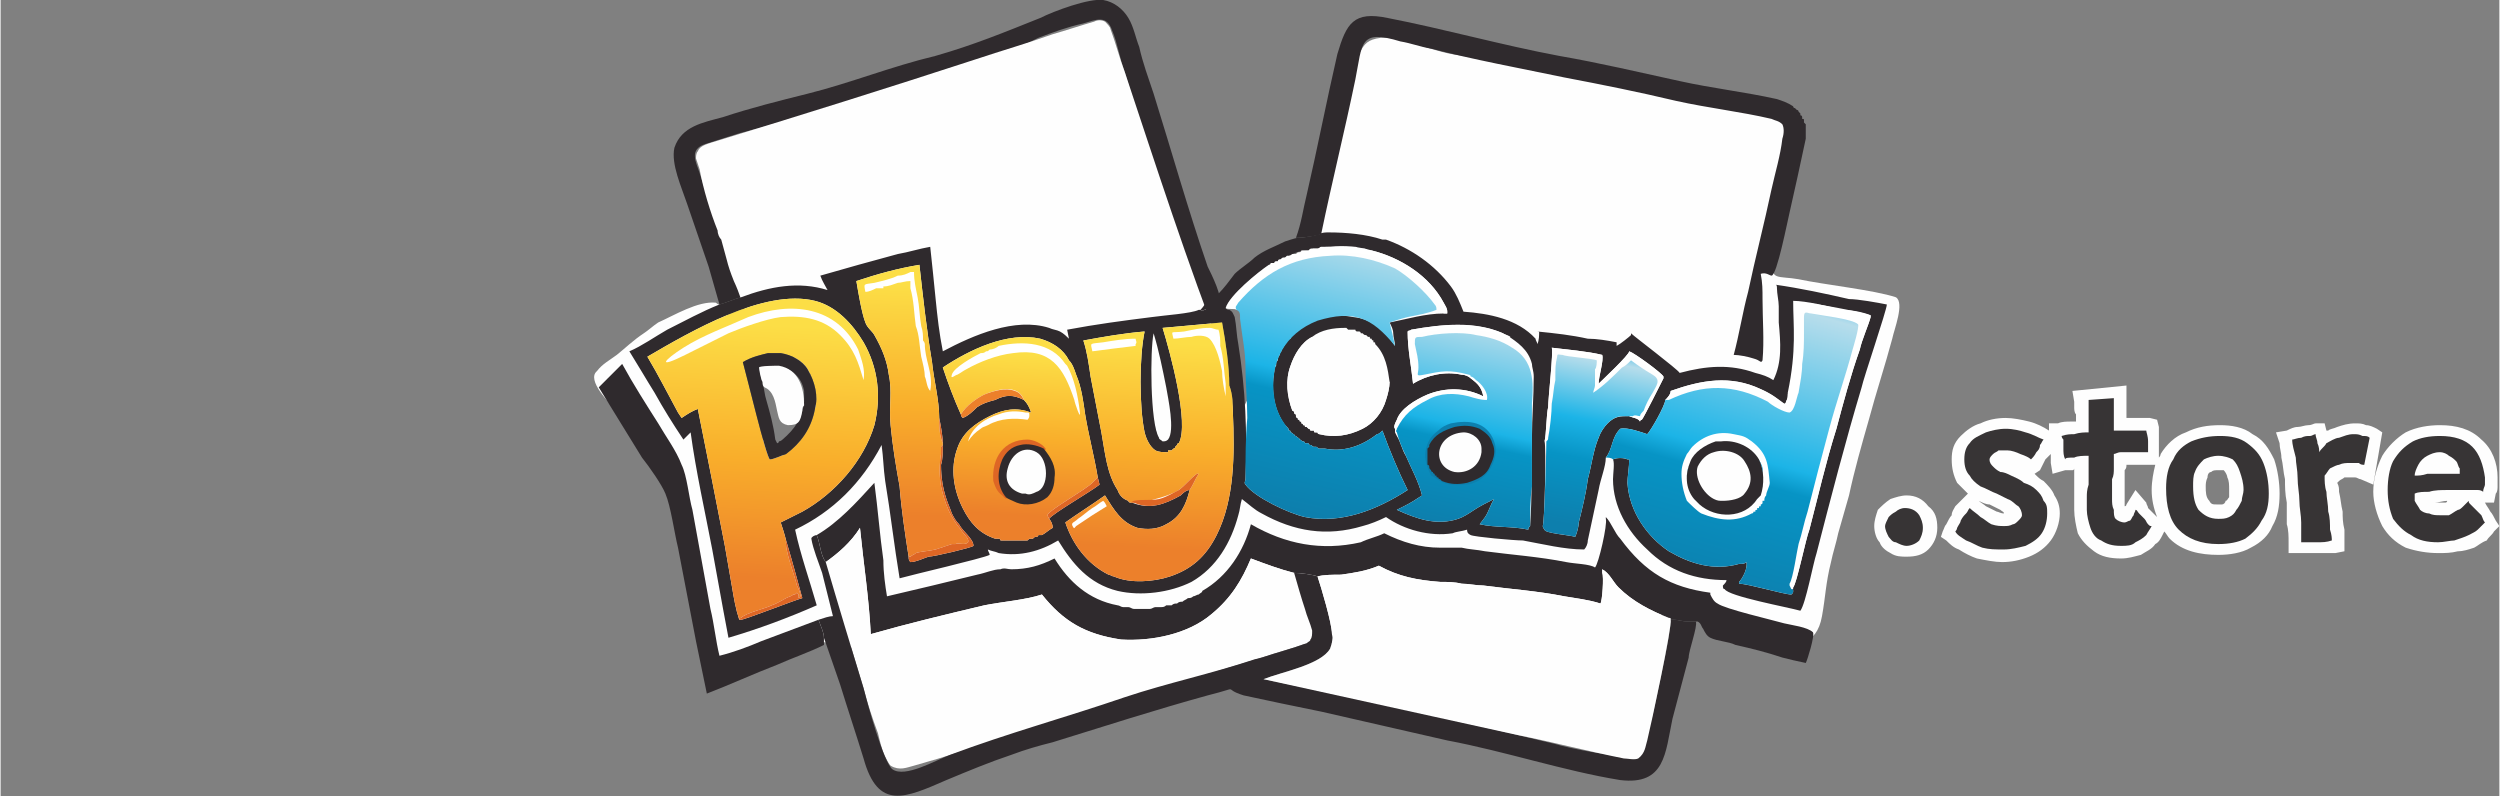 <?xml version="1.0" encoding="UTF-8"?>
<svg xmlns="http://www.w3.org/2000/svg" xmlns:xlink="http://www.w3.org/1999/xlink" xml:space="preserve" width="13.833cm" height="4.406cm" version="1.1" shape-rendering="geometricPrecision" text-rendering="geometricPrecision" image-rendering="optimizeQuality" fill-rule="evenodd" clip-rule="evenodd" viewBox="0 0 1387 442">
 <rect x="0" y="0" width="1387" height="442" fill="#808080" stroke="none"/>
 <defs>
     <linearGradient id="id0" gradientUnits="userSpaceOnUse" x1="702.567" y1="279.28" x2="742.614" y2="111.416">
      <stop offset="0" stop-opacity="1" stop-color="#0D7FAD"></stop>
      <stop offset="0.361" stop-opacity="1" stop-color="#0794C5"></stop>
      <stop offset="0.431" stop-opacity="1" stop-color="#1CB4E7"></stop>
      <stop offset="0.89" stop-opacity="1" stop-color="#B7DDEB"></stop>
      <stop offset="1" stop-opacity="1" stop-color="#23B3E7"></stop>
     </linearGradient>
     <linearGradient id="id1" gradientUnits="userSpaceOnUse" x1="479.481" y1="285.618" x2="482.955" y2="157.423">
      <stop offset="0" stop-opacity="1" stop-color="#EC802B"></stop>
      <stop offset="0.471" stop-opacity="1" stop-color="#F9AE2B"></stop>
      <stop offset="1" stop-opacity="1" stop-color="#FCDE46"></stop>
     </linearGradient>
     <linearGradient id="id2" gradientUnits="userSpaceOnUse" x1="367.778" y1="318.102" x2="374.961" y2="177.724">
      <stop offset="0" stop-opacity="1" stop-color="#EC802B"></stop>
      <stop offset="0.471" stop-opacity="1" stop-color="#F9AE2B"></stop>
      <stop offset="1" stop-opacity="1" stop-color="#FCDE46"></stop>
     </linearGradient>
     <linearGradient id="id3" gradientUnits="userSpaceOnUse" x1="786.169" y1="287.238" x2="813.293" y2="162.334">
      <stop offset="0" stop-opacity="1" stop-color="#0D7FAD"></stop>
      <stop offset="0.361" stop-opacity="1" stop-color="#0794C5"></stop>
      <stop offset="0.431" stop-opacity="1" stop-color="#1CB4E7"></stop>
      <stop offset="0.89" stop-opacity="1" stop-color="#B7DDEB"></stop>
      <stop offset="1" stop-opacity="1" stop-color="#23B3E7"></stop>
     </linearGradient>
     <linearGradient id="id4" gradientUnits="userSpaceOnUse" x1="528.58" y1="284.105" x2="533.393" y2="194.939">
      <stop offset="0" stop-opacity="1" stop-color="#EC802B"></stop>
      <stop offset="0.471" stop-opacity="1" stop-color="#F9AE2B"></stop>
      <stop offset="1" stop-opacity="1" stop-color="#FCDE46"></stop>
     </linearGradient>
     <linearGradient id="id5" gradientUnits="userSpaceOnUse" x1="863.577" y1="289.862" x2="883.601" y2="187.824">
      <stop offset="0" stop-opacity="1" stop-color="#0D7FAD"></stop>
      <stop offset="0.361" stop-opacity="1" stop-color="#0794C5"></stop>
      <stop offset="0.569" stop-opacity="1" stop-color="#1CB4E7"></stop>
      <stop offset="0.89" stop-opacity="1" stop-color="#B7DDEB"></stop>
      <stop offset="1" stop-opacity="1" stop-color="#23B3E7"></stop>
     </linearGradient>
     <linearGradient id="id6" gradientUnits="userSpaceOnUse" x1="597.251" y1="302.169" x2="602.492" y2="188.238">
      <stop offset="0" stop-opacity="1" stop-color="#EC802B"></stop>
      <stop offset="0.471" stop-opacity="1" stop-color="#F9AE2B"></stop>
      <stop offset="1" stop-opacity="1" stop-color="#FCDE46"></stop>
     </linearGradient>
     <linearGradient id="id7" gradientUnits="userSpaceOnUse" x1="912.577" y1="320.779" x2="962.86" y2="141.253">
      <stop offset="0" stop-opacity="1" stop-color="#0D7FAD"></stop>
      <stop offset="0.361" stop-opacity="1" stop-color="#0794C5"></stop>
      <stop offset="0.431" stop-opacity="1" stop-color="#1CB4E7"></stop>
      <stop offset="0.89" stop-opacity="1" stop-color="#B7DDEB"></stop>
      <stop offset="1" stop-opacity="1" stop-color="#23B3E7"></stop>
     </linearGradient>
 </defs>
 <g id="Camada_x0020_1">
  <g id="_2738695216960">
   <polygon fill="none" points="0,0 1383,0 1383,442 0,442 "></polygon>
   <g>
    <path fill="#FEFEFE" d="M1052 165c5,3 -1,18 -2,23 -4,15 -9,30 -13,45 -4,14 -8,28 -11,42 -2,7 -4,14 -6,21 -1,5 -3,11 -4,16 -3,12 -3,19 -5,30 -3,17 -15,17 -29,14 -21,-5 -34,-17 -58,-15 -8,1 -14,2 -21,4 -13,3 -24,5 -36,7 -3,0 -5,0 -8,0l-7 1c-32,-6 -20,-13 -62,-4 -45,9 -115,24 -133,-35 -8,-28 20,-63 33,-88 18,-35 41,-84 47,-122 4,-22 8,-55 17,-74 3,-6 5,-8 12,-9 13,-1 30,9 47,10 43,1 43,-1 86,14 29,10 28,9 60,10 24,0 40,14 37,39 -2,17 -6,34 -11,50 -4,12 2,9 13,11 14,3 42,6 54,10z"></path>
    <path fill="#2F2A2D" d="M399 169c-2,-7 -4,-14 -6,-21l-12 -35c-3,-9 -9,-22 -7,-31 4,-12 16,-14 27,-17 15,-5 31,-9 47,-13 24,-6 46,-15 71,-21 21,-6 38,-13 58,-21 8,-4 27,-11 35,-10 6,1 11,5 14,10 3,5 4,11 6,16 2,9 5,17 8,26 10,32 19,64 30,96 2,4 9,18 6,20 -1,2 -7,6 -9,7 -5,-13 -9,-29 -14,-42 -2,-6 -4,-12 -5,-17 -3,-8 -5,-15 -8,-23l0 -1 -1 -2 -15 -50c-3,-8 -4,-16 -7,-23 -3,-9 -9,-6 -16,-4 -9,2 -17,5 -25,8 -8,4 -14,7 -23,10 -8,3 -17,6 -25,8 -18,6 -34,10 -51,16 -22,7 -45,13 -67,19 -6,2 -13,4 -19,6 -9,3 -5,10 -3,16 2,7 5,14 7,21 6,16 10,32 16,48 -4,1 -8,3 -12,4z"></path>
    <path fill="#2F2A2D" d="M733 130c-2,1 -11,2 -13,2 0,0 0,0 -1,0 3,-8 4,-16 6,-24 6,-26 11,-52 17,-78 5,-17 9,-24 28,-20 31,6 63,15 95,21 23,4 44,9 67,14 18,4 36,6 54,10 3,1 6,2 9,4 0,0 0,1 1,1 0,0 0,0 0,0 1,1 1,1 1,1 0,0 1,0 1,1 0,0 0,0 0,0 1,1 1,1 1,1 0,0 0,1 0,1 1,0 1,1 1,1 0,0 0,0 0,1 1,0 1,0 1,1 0,0 0,0 0,0 0,1 0,1 0,1 1,1 1,1 1,1 0,0 0,1 0,1 0,0 0,1 0,1 0,0 0,1 0,1 0,2 0,4 0,5 -3,14 -6,28 -9,41 -1,4 -7,35 -10,35 -1,0 -3,-2 -6,-1 1,5 1,9 1,14 0,11 1,23 0,34 -1,2 -1,0 -5,-1 -3,-1 -8,-2 -11,-2 3,-11 5,-24 8,-35 4,-19 9,-38 13,-57 2,-9 5,-19 6,-28 1,-3 1,-6 0,-8 -2,-2 -4,-2 -6,-3 -17,-4 -35,-6 -53,-10 -21,-5 -41,-9 -62,-13 -24,-5 -51,-10 -74,-16 -6,-1 -11,-3 -17,-4 -23,-7 -21,1 -25,21 -6,29 -13,57 -19,86z"></path>
    <path fill="#FEFEFE" d="M386 88c0,-1 0,-3 1,-4 1,-3 5,-4 8,-5 49,-15 97,-30 146,-46 15,-5 29,-9 43,-14 7,-2 16,-5 23,-7 2,-1 4,-1 6,0 1,1 3,3 3,4 3,8 5,16 8,24 17,51 35,107 55,158 1,4 16,94 16,101 1,32 -13,69 -50,71 -31,0 -56,0 -88,3 -30,1 -41,0 -70,-9 -20,-5 -22,-11 -44,-5 -5,1 -9,2 -14,3 -19,2 -34,14 -42,-13 -3,-9 -3,-15 -4,-25 -1,-28 -5,-61 -25,-82 -5,-5 -11,-9 -16,-14 -4,-4 -17,-17 -11,-22 3,-4 7,-6 11,-9 5,-4 9,-8 15,-12 3,-2 5,-4 8,-6 9,-4 22,-12 32,-11 1,1 2,1 3,2 6,3 3,9 0,13 -6,8 -18,18 -12,30l1 1 1 1c2,3 6,5 8,7 10,9 19,17 29,25 5,4 11,8 17,10 11,4 17,0 21,-9 4,-10 -1,-16 -6,-25 -3,-5 -6,-11 -10,-17 0,1 7,32 2,18 -5,-15 -11,-34 -26,-42 -15,-9 -11,-11 -18,-26 -2,-5 -3,-8 -4,-12 -1,-4 -2,-7 -3,-11 -1,-1 -2,-3 -2,-5 -4,-10 -8,-23 -10,-34l-2 -6z"></path>
    <path fill="#2F2A2D" d="M732 130c1,-1 4,-1 5,-1 10,0 21,1 30,4 1,0 2,0 2,0 14,5 27,14 36,26 3,4 5,9 7,14 14,1 30,4 40,15 0,1 1,2 1,3 1,-2 1,-5 1,-7 0,0 0,0 -1,0 10,1 19,2 28,4 5,0 11,1 16,2l0 2c2,-1 7,-5 8,-6 0,0 0,-1 0,-1 2,2 26,20 27,22 0,0 0,0 0,0 15,-4 28,-5 42,0 4,1 7,2 10,4 5,-10 4,-21 3,-32l0 -2c0,-2 0,-5 0,-7 0,-3 -1,-7 -1,-10 0,-1 0,-2 -1,-2 14,2 28,5 41,8 5,0 16,2 21,3 0,3 -13,41 -14,46 -9,30 -17,61 -25,92 -2,6 -6,28 -9,32l0 0c-7,-2 -40,-8 -42,-12 -1,0 -1,-1 -1,-2 1,-1 2,-2 2,-3 -17,0 -32,-5 -44,-17 -11,-10 -19,-24 -19,-39 0,-3 1,-9 0,-11 2,-1 6,-1 8,0 0,0 0,0 1,0 0,4 -1,10 -1,13 1,16 11,30 23,38 12,7 25,11 39,7 2,0 3,0 4,-1 1,3 -2,9 -4,11 0,0 0,0 0,1 5,0 25,6 29,6 1,-1 1,-1 1,-2 0,-1 0,-1 -1,-1 1,0 1,0 1,-1 2,-2 7,-27 9,-32 5,-19 9,-37 15,-56 4,-15 8,-30 13,-44 1,-5 5,-14 6,-18 0,-1 0,-1 0,-1 -6,-2 -32,-7 -38,-7l-1 0c-1,4 -2,9 -2,13 1,4 0,7 0,11 0,0 0,0 0,1 0,3 -1,5 -1,8 -1,4 -2,8 -2,12 -1,2 -1,4 -2,6 0,1 0,2 -1,4 0,0 0,1 -1,1 -4,-3 -8,-6 -13,-8 -17,-8 -33,-5 -50,1 0,2 -2,4 -3,5 0,3 -8,17 -10,19 0,0 0,0 0,0 -3,-1 -11,-4 -15,-3 -5,5 -4,11 -8,16 0,5 -3,12 -4,18 -2,9 -4,19 -6,28 0,2 -1,4 -2,5 -11,0 -23,-3 -34,-5 -5,0 -27,-2 -29,-3 -2,-1 -2,-2 -2,-3 -3,1 -6,1 -8,2 -13,2 -27,-2 -37,-9 -4,2 -9,4 -13,5 -20,6 -38,3 -56,-7 -4,-2 -7,-5 -11,-8 0,0 0,0 0,0 -1,3 -1,6 -2,9 -4,15 -12,29 -26,37 -12,6 -28,8 -41,5 -16,-4 -25,-15 -33,-28 -10,6 -21,9 -33,7 -2,-1 -4,-1 -6,-2 0,1 1,2 1,3 -4,2 -43,11 -50,13 -3,-18 -5,-36 -8,-54 -1,-7 -1,-13 -2,-20 -11,21 -27,37 -48,47 3,14 8,28 12,42 -16,7 -32,13 -49,18 -1,-5 -2,-11 -3,-16l-6 -33c-4,-21 -9,-43 -12,-65l-4 4c-6,-9 -11,-17 -16,-26 -5,-8 -9,-15 -14,-23 7,-3 14,-8 21,-12 10,-5 19,-10 29,-14 4,-1 8,-3 12,-4 16,-6 32,-9 48,-4 -1,-2 -3,-5 -4,-8 14,-4 28,-8 43,-12 6,-1 12,-3 18,-4 1,9 2,19 3,29 1,10 2,19 4,29 17,-9 40,-19 59,-13 2,1 4,1 6,2 2,1 4,3 5,4l-1 -5c16,-3 31,-5 47,-7 7,-1 22,-2 26,-4l1 0c0,0 1,1 2,0 3,0 6,-7 8,-9 3,-3 6,-7 9,-11 3,-3 8,-6 11,-9 5,-4 11,-6 17,-9 0,0 6,-2 7,-2 3,0 9,-1 12,-2zm69 44l2 0 0 -1c0,-2 -1,-3 -2,-5 -8,-15 -24,-25 -40,-29 -7,-2 -15,-3 -23,-2 -2,0 -5,0 -7,1l-1 0c-1,0 -1,0 -2,0 -1,0 -1,0 -2,1 -4,0 -7,1 -11,3 0,0 -1,0 -1,0 -1,1 -1,1 -2,1 -1,0 -1,1 -2,1 0,0 -1,0 -1,1 -1,0 -2,0 -2,1 -1,0 -1,0 -2,0 0,1 -1,1 -1,1 -6,4 -22,17 -24,24 1,1 1,1 2,1 2,1 2,2 3,4 1,5 1,10 2,15 4,25 5,49 4,75 0,1 -1,2 0,3 5,7 24,16 33,18 20,4 40,-4 57,-15 -5,-10 -10,-22 -14,-33 -1,1 -2,2 -3,2 -9,7 -19,10 -29,8 -1,0 -1,0 -2,0 0,0 -1,0 -1,0 -1,0 -1,-1 -2,-1 0,0 -1,0 -1,0 -1,0 -1,-1 -2,-1 0,0 -1,0 -1,-1 -1,0 -1,0 -2,0 0,-1 -1,-1 -1,-1 -1,0 -1,-1 -2,-1 0,0 0,-1 -1,-1 0,0 -1,-1 -1,-1 -1,0 -1,-1 -1,-1 -1,0 -1,-1 -2,-1 0,-1 0,-1 -1,-1 0,-1 0,-1 -1,-2 0,0 0,0 -1,-1 -6,-8 -8,-19 -6,-30 0,0 0,-1 0,-1 0,-1 1,-2 1,-2 0,-1 0,-1 0,-2 1,-1 1,-1 1,-2 0,0 0,-1 1,-2 0,0 0,-1 0,-1 1,-1 1,-1 1,-2 1,-1 1,-1 1,-2 1,0 1,-1 1,-1 1,-1 1,-1 1,-2 1,0 1,-1 2,-1 0,-1 1,-1 1,-2 0,0 1,-1 1,-1 1,0 1,-1 2,-1 0,-1 1,-1 1,-1 1,-1 1,-1 2,-2 8,-5 18,-7 28,-5 10,1 17,7 23,16 0,-2 -1,-5 -1,-7 0,-2 -1,-4 -2,-6 10,-2 20,-5 30,-5zm-18 9c-1,1 -1,0 -2,1 0,10 2,19 3,29 8,-5 18,-7 27,-5 2,0 4,1 5,2 4,3 6,5 7,10 -10,-5 -21,-5 -31,-1 -7,3 -15,8 -17,14 -1,2 -2,4 -1,5 0,1 0,1 0,2l1 2c2,3 3,8 5,11 3,7 7,14 9,22 -3,2 -6,4 -10,6l-4 2c11,5 22,9 34,5 3,-1 6,-3 9,-5 3,-2 7,-4 11,-6 -2,3 -3,7 -5,10l-3 4c9,2 18,1 27,3 0,-1 0,-1 1,-2 1,-16 1,-33 1,-49 0,-11 1,-23 1,-34 0,-3 -1,-5 -1,-7 -2,-8 -8,-12 -14,-16 -16,-8 -36,-6 -53,-3zm-55 4c-6,3 -10,10 -12,16 -3,8 -2,17 1,25 1,0 1,1 1,1 0,0 0,1 1,1 0,1 0,1 0,1 0,1 1,1 1,1 0,1 0,1 1,1 0,1 0,1 1,1 0,0 0,1 0,1 1,0 1,1 1,1 1,0 1,0 1,1 1,0 1,0 1,0 1,1 1,1 1,1 1,0 1,1 1,1 1,0 1,0 2,0 0,1 0,1 1,1 0,0 0,0 1,0 0,1 1,1 1,1 8,2 16,1 24,-3 6,-3 11,-9 13,-16 1,-3 2,-7 2,-10 -1,-7 -2,-15 -8,-21 0,-1 0,-1 -1,-1 0,0 0,-1 0,-1 -1,0 -1,-1 -1,-1 -1,0 -1,0 -1,-1 -1,0 -1,0 -1,0 -1,-1 -1,-1 -1,-1 -1,0 -1,0 -2,-1 0,0 0,0 -1,0 0,0 0,-1 -1,-1 0,0 -1,0 -1,0 0,0 -1,0 -1,-1 -1,0 -1,0 -1,0 -1,0 -1,0 -2,0 0,0 0,0 -1,0 0,0 -1,-1 -1,-1 0,0 -1,0 -1,0 -6,0 -13,1 -18,5zm159 26c0,-4 3,-13 2,-16 -8,-2 -20,-3 -28,-4 1,2 -2,28 -2,33 -1,4 -1,15 -2,19 1,3 0,45 -1,47 0,0 0,1 1,2 0,2 14,3 17,4 1,-2 2,-6 2,-8 2,-8 4,-16 5,-24 2,-7 3,-16 6,-23 1,-3 3,-6 5,-8 4,-4 7,-4 12,-4 2,1 5,1 6,3 0,0 0,-1 1,-1 1,-1 11,-21 12,-23 0,0 0,0 0,-1 -1,-2 -16,-13 -19,-14 0,2 -15,16 -17,18zm-205 1c0,-11 -2,-24 -4,-35 -11,1 -22,2 -33,3 4,13 15,53 9,64 -1,0 -1,1 -1,1 0,0 0,0 -1,1 0,0 0,0 0,0 0,1 -1,1 -1,1 0,0 0,0 -1,1 0,0 0,0 -1,0 0,0 0,0 -1,0 0,1 0,1 0,1 -3,0 -5,0 -7,-1 -3,-2 -5,-6 -6,-10 -3,-14 -3,-42 0,-56 -12,1 -23,3 -34,5 2,6 3,13 4,20l6 31c2,11 3,23 9,32 1,3 3,5 6,6 0,1 1,1 2,1 10,4 18,1 27,-4 1,-1 3,-3 5,-3 -2,8 -5,15 -13,19 -5,3 -11,3 -16,2 -9,-3 -13,-10 -18,-18 -7,5 -15,10 -22,15 4,12 12,23 24,29 1,0 2,1 3,1 9,4 22,3 31,0 12,-4 20,-11 26,-23 10,-20 10,-45 9,-68 0,-4 0,-10 -2,-15zm-149 16c0,0 0,1 1,2 3,-1 6,-4 8,-6 3,-2 6,-3 10,-4 6,-3 10,-3 16,0 2,2 3,4 4,7 -8,-3 -15,-2 -23,2 -8,4 -15,9 -18,18 -4,11 -2,23 3,33 4,8 9,14 18,17 1,0 1,0 2,0 0,0 1,0 1,1 1,0 1,0 2,0 0,0 1,0 1,0 1,0 2,0 2,0 1,0 1,0 2,0 0,0 1,0 1,0 1,0 2,0 2,0 1,0 1,0 2,0 0,0 1,0 1,0 1,0 2,0 2,0 1,-1 1,-1 2,-1 0,0 1,0 1,0 1,-1 1,-1 2,-1 0,0 1,0 1,-1 1,0 1,0 2,0 2,-1 4,-3 6,-4 0,-2 -1,-4 -2,-5 2,-3 23,-15 28,-19l-1 -4c-2,-12 -5,-23 -7,-35 -1,-7 -2,-15 -5,-22 -1,-3 -2,-6 -4,-8 -3,-6 -9,-10 -16,-12 -18,-4 -39,6 -54,16 3,9 6,17 10,26zm-155 2c3,-2 6,-4 9,-5 5,25 10,50 15,76l4 23c1,6 2,12 4,18l0 0c0,0 1,0 1,0 2,0 30,-11 34,-12 -3,-11 -6,-22 -9,-32 -1,-4 -2,-7 -3,-10 4,-2 8,-4 12,-6 18,-10 34,-28 40,-48 4,-16 2,-32 -6,-46 -6,-10 -15,-20 -27,-23 -28,-7 -69,17 -93,31 6,10 11,20 17,31l2 3zm143 0c0,-10 -3,-21 -4,-31 -3,-18 -5,-36 -7,-54 -12,2 -23,5 -35,9 1,6 3,18 5,23 1,3 4,5 5,7 4,7 7,14 8,22 2,9 0,18 1,28 1,11 3,23 5,34 1,13 3,26 5,39 0,1 0,2 1,3 3,0 7,-2 10,-3 3,0 24,-5 25,-6 0,-4 -6,-8 -8,-12 -2,-2 -3,-4 -4,-6 -1,-3 -2,-5 -3,-8 -2,-6 -3,-12 -3,-19 1,-3 1,-7 1,-11 0,-5 -1,-10 -2,-15zm120 -37c-2,8 -2,41 2,47 0,1 1,1 2,1 1,0 1,0 2,0 3,-4 0,-19 -1,-24 -1,-8 -3,-16 -5,-24z"></path>
    <path fill="white" d="M758 141c-15,-2 -33,3 -47,10 -8,4 -18,17 -25,21 -1,-1 -5,0 -6,-1 2,-7 18,-20 24,-24 0,0 1,0 1,-1 1,0 1,0 2,0 0,-1 1,-1 2,-1 0,-1 1,-1 1,-1 1,0 1,-1 2,-1 1,0 1,0 2,-1 0,0 1,0 1,0 1,0 2,-1 2,-1 1,0 1,0 2,0 1,-1 1,-1 2,-1 0,0 1,0 1,-1 1,0 2,0 2,0 1,0 2,0 2,0 1,-1 1,-1 2,-1 1,0 1,0 2,0 0,0 1,0 2,0 0,-1 1,-1 1,-1 1,0 2,0 2,0 1,0 2,0 2,0 1,0 1,0 2,0 1,0 1,0 2,0 0,0 1,0 2,0 0,0 1,0 2,0 0,0 1,0 1,0 1,0 2,0 2,0 1,0 2,0 2,0 1,0 1,0 2,0 1,0 1,1 2,1 0,0 1,0 2,0 0,0 1,0 1,0 1,0 2,1 2,1 1,0 2,0 2,0 16,4 32,14 40,29 1,2 2,3 2,5l0 1 -2 0c-1,-3 -3,-6 -5,-9 -9,-12 -24,-21 -38,-24z"></path>
    <path fill="url(#id0)" d="M731 178c-18,7 -27,23 -24,43 1,6 3,11 7,16 1,1 1,1 1,2 1,0 1,0 1,1 1,0 1,1 2,1 0,0 0,1 1,1 0,0 1,1 1,1 1,0 1,1 1,1 1,0 1,1 2,1 0,0 1,0 1,1 1,0 1,0 2,0 0,1 1,1 1,1 1,0 1,1 2,1 0,0 1,0 1,0 1,0 1,1 2,1 0,0 1,0 1,0 1,0 1,0 2,0 10,2 20,-1 29,-8 1,0 2,-1 3,-2 4,11 9,23 14,33 -17,11 -37,19 -57,15 -9,-2 -28,-11 -33,-18 -1,-1 0,-2 0,-3 0,-12 0,-23 1,-34 0,-9 -1,-19 -1,-28 0,-9 -2,-18 -3,-27 0,-3 0,-4 -2,-5 -1,-2 0,-2 1,-4 14,-16 29,-25 51,-26 12,-1 25,2 36,7 7,4 17,13 22,20 1,1 1,2 1,3 -5,2 -11,3 -16,4 -4,1 -7,2 -10,3 1,4 2,8 3,13 -13,-16 -23,-20 -43,-14z"></path>
    <path fill="url(#id1)" d="M521 232c0,4 0,10 2,14 0,0 0,1 0,1 0,0 -1,1 -1,1 0,1 0,3 0,4 -1,6 -1,12 0,18 2,9 5,17 11,24 1,2 5,5 4,7 -2,2 -5,0 -7,1 0,0 -1,0 -2,0 -3,1 -6,2 -9,3 -4,1 -8,1 -11,2 -1,1 -2,1 -3,2 -1,0 -1,0 -1,0 -2,-13 -4,-26 -5,-39 -2,-11 -4,-23 -5,-34 -1,-10 1,-19 -1,-28 -1,-8 -4,-15 -8,-22 -1,-2 -4,-4 -5,-7 -2,-5 -4,-17 -5,-23 12,-4 23,-7 35,-9 2,18 4,36 7,54 1,10 4,21 4,31z"></path>
    <path fill="#2F2A2D" d="M666 172c3,-3 5,-8 8,-12l2 3c-2,2 -5,9 -8,9 -1,1 -2,0 -2,0z"></path>
    <path fill="url(#id2)" d="M376 229c-6,-11 -11,-21 -17,-31 24,-14 65,-38 93,-31 12,3 21,13 27,23 8,14 10,30 6,46 -6,20 -22,38 -40,48 -4,2 -8,4 -12,6 1,3 2,6 3,10 0,0 0,0 0,0 -1,5 5,20 6,25 1,2 2,4 2,6 0,0 0,0 0,0l-1 1c0,-2 0,-2 -1,-3 -1,1 -1,1 -2,1 -1,1 -2,1 -4,2 -2,1 -5,3 -8,4 -4,2 -14,4 -17,7 0,0 -1,0 -1,1 -2,-6 -3,-12 -4,-18l-4 -23c-5,-26 -10,-51 -15,-76 -3,1 -6,3 -9,5l-2 -3zm50 -33c-4,1 -9,2 -14,5 2,7 13,53 15,54 2,0 6,-2 9,-3 8,-6 14,-14 16,-25 2,-7 0,-15 -4,-22 -3,-5 -9,-8 -15,-9 -2,0 -4,0 -7,0z"></path>
    <path fill="white" d="M1038 175c0,0 0,0 0,1 -1,4 -5,13 -6,18 -5,14 -9,29 -13,44 -6,19 -10,37 -15,56 -2,5 -7,30 -9,32 0,1 0,1 -1,1 0,0 -1,-2 -1,-2 0,-1 0,-1 0,-1 2,-3 4,-18 5,-22 3,-12 6,-23 9,-35 2,-6 11,-36 11,-39 0,0 0,-1 0,-1 0,-3 2,-11 3,-12 1,-1 1,-1 2,-2 2,-5 2,-11 4,-17 1,-4 3,-12 3,-16 -7,-2 -21,-4 -29,-5 2,13 0,25 -2,38 -1,1 -2,9 -3,9 0,1 0,5 -1,5 0,0 -2,2 -2,2 -3,0 -4,0 -6,-2 -1,-1 -3,-2 -5,-3 -7,-4 -15,-7 -22,-8 -11,-1 -25,-2 -34,6 -1,0 -1,0 -2,0 1,-1 3,-3 3,-5 17,-6 33,-9 50,-1 4,2 8,4 11,7 1,0 1,1 2,1 0,1 1,0 1,-1 1,-2 1,-2 1,-5 5,-24 3,-37 3,-51 7,0 20,3 27,5 5,0 11,1 16,3z"></path>
    <path fill="white" d="M812 183c-9,-1 -18,1 -26,2 -1,0 -2,0 -2,1 -1,1 1,12 1,14 1,3 1,7 2,10 9,-4 19,-6 28,-2 0,0 1,0 1,1 4,2 7,5 8,10 0,1 1,2 0,3 -2,0 -6,-3 -9,-3 -12,-3 -29,1 -36,12 -3,2 -3,6 -5,9 0,-1 0,-1 0,-2 -1,-1 0,-3 1,-5 2,-6 10,-11 17,-14 10,-4 21,-4 31,1 -1,-5 -3,-7 -7,-10 -1,-1 -3,-2 -5,-2 -9,-2 -19,0 -27,5 -1,-10 -3,-19 -3,-29 1,-1 1,0 2,-1 17,-3 35,-5 51,2 1,1 3,1 4,2 -1,2 -1,1 -3,0 -8,-3 -14,-4 -23,-4z"></path>
    <path fill="url(#id3)" d="M850 224c0,5 0,9 0,14 0,10 0,21 0,32 -1,7 -1,15 -1,22 -1,1 -1,1 -1,2 -9,-2 -18,-1 -27,-3l3 -4c2,-3 3,-7 5,-10 -4,2 -8,4 -11,6 -3,2 -6,4 -9,5 -12,4 -23,0 -34,-5l4 -2c4,-2 7,-4 10,-6 -2,-8 -6,-15 -9,-22 -2,-4 -4,-9 -5,-13 -1,-1 0,-1 0,-2 4,-8 9,-12 17,-16 7,-4 15,-4 23,-2 3,1 7,2 9,2l1 0c1,-4 -3,-9 -6,-11 -1,-1 -2,-2 -3,-2 0,-1 -1,-1 -1,-1 -11,-3 -15,-2 -25,0 -5,1 -3,0 -3,-4 0,-5 -1,-8 -2,-13 0,-4 0,-4 4,-4 8,-2 22,-3 30,-1 7,1 14,3 20,7 12,7 12,19 11,31zm-63 32c0,0 1,1 0,0 0,0 0,0 0,0zm3 1c1,0 1,0 0,0zm14 7c2,0 4,0 7,0 4,0 8,-2 11,-6 3,-3 4,-7 4,-11 0,-1 0,-1 0,-2 0,0 -1,0 -1,-1 0,0 0,0 0,0 0,-1 0,-1 0,-1 -1,-1 -1,-1 -1,-1 0,-1 0,-1 -1,-1 0,0 0,-1 0,-1 -1,0 -1,0 -1,-1 -7,-4 -17,-3 -23,2 -1,1 -3,3 -3,4 -3,6 -2,8 1,13 0,1 1,2 1,2 2,2 3,3 6,4z"></path>
    <path fill="url(#id4)" d="M568 222c-3,-9 -15,-6 -22,-3 -4,2 -10,6 -13,11 -4,-9 -7,-17 -10,-26 15,-10 36,-20 54,-16 7,2 13,6 16,12 2,2 3,5 4,8 3,7 4,15 5,22 2,12 5,23 7,35 -1,1 -2,2 -3,3 -4,4 -24,15 -25,18l1 2c1,1 2,3 2,5 -2,1 -4,3 -6,4 -1,0 -1,0 -2,0 0,1 -1,1 -1,1 -1,0 -1,0 -2,1 0,0 -1,0 -1,0 -1,0 -1,0 -2,1 0,0 -1,0 -2,0 0,0 -1,0 -1,0 -1,0 -1,0 -2,0 0,0 -1,0 -2,0 0,0 -1,0 -1,0 -1,0 -1,0 -2,0 0,0 -1,0 -2,0 0,0 -1,0 -1,0 -1,0 -1,0 -2,0 0,-1 -1,-1 -1,-1 -1,0 -1,0 -2,0 -9,-3 -14,-9 -18,-17 -5,-10 -7,-22 -3,-33 3,-9 10,-14 18,-18 8,-4 15,-5 23,-2 -1,-3 -2,-5 -4,-7zm7 29c0,-2 0,-2 -1,-3 -3,-2 -8,-1 -11,-1 -3,1 -6,3 -8,6 -1,3 -2,8 -1,11 1,3 3,5 5,6 1,0 1,0 2,0 2,2 4,2 7,3 3,0 6,-1 9,-3 2,-2 3,-5 3,-8 0,-4 -2,-8 -5,-11z"></path>
    <path fill="#FEFEFE" d="M771 212c0,3 -1,7 -2,10 -2,7 -7,13 -13,16 -8,4 -16,5 -24,3 0,0 -1,0 -1,-1 -1,0 -1,0 -1,0 -1,0 -1,0 -1,-1 -1,0 -1,0 -2,0 0,0 0,-1 -1,-1 0,0 0,0 -1,-1 0,0 0,0 -1,0 0,-1 0,-1 -1,-1 0,0 0,-1 -1,-1 0,0 0,-1 0,-1 -1,0 -1,0 -1,-1 -1,0 -1,0 -1,-1 0,0 -1,0 -1,-1 0,0 0,0 0,-1 -1,0 -1,-1 -1,-1 0,0 0,-1 -1,-1 -3,-8 -4,-17 -1,-25 2,-6 6,-13 12,-16 9,0 18,0 25,6 5,4 7,10 8,17 3,1 6,1 10,2z"></path>
    <path fill="white" d="M889 197c1,3 -2,12 -2,16 2,-2 17,-16 17,-18 3,1 18,12 19,14 0,1 0,1 0,1 -1,2 -11,22 -12,23 -1,0 -1,1 -1,1 -1,-2 -4,-2 -6,-3l1 -1c2,0 3,1 4,2 1,0 1,0 1,0 1,-1 12,-21 12,-22 -1,-2 -14,-11 -16,-12 -1,1 -17,15 -19,16 0,1 -1,3 -3,3 1,-1 4,-17 3,-18 0,-1 0,-1 0,-1 -8,-1 -16,-2 -24,-2 0,0 0,1 0,1 0,5 -1,9 -1,14 -1,5 -2,29 -4,33l-1 1c1,-4 1,-15 2,-19 0,-5 3,-31 2,-33 8,1 20,2 28,4z"></path>
    <path fill="#FEFEFE" d="M648 244c-1,1 -2,1 -3,1 -1,-1 -2,-1 -2,-2 -5,-8 -5,-49 -3,-58 3,10 5,20 7,30 1,6 5,24 1,29z"></path>
    <path fill="url(#id5)" d="M892 235c-2,2 -4,5 -5,8 -3,7 -4,16 -6,23 -1,8 -3,16 -5,24 0,2 -1,6 -2,8 -3,-1 -17,-2 -17,-4 -1,-1 -1,-2 -1,-2 1,-2 2,-44 2,-47 1,-1 1,-1 1,-2 1,-5 2,-14 2,-19 1,-5 1,-9 2,-13 0,-1 0,-2 0,-2 0,-4 0,-7 1,-11 0,-2 1,-1 3,-1 2,1 17,2 19,3 0,1 0,4 -1,5 0,3 0,6 0,9 0,1 -1,3 -1,4 6,-4 11,-9 16,-14 2,-1 3,-2 5,-4 4,3 7,5 12,8 5,3 2,6 0,10 -2,3 -4,7 -5,10 -1,1 -2,2 -2,3 -1,0 -3,-1 -4,0 -2,0 -2,0 -3,0 -5,0 -6,0 -10,3 0,0 0,0 -1,1z"></path>
    <path fill="#2F2A2D" d="M412 201c5,-3 10,-4 14,-5 3,0 5,0 7,0 6,1 12,4 15,9 4,7 6,15 4,22 -2,11 -8,19 -16,25 -3,1 -7,3 -9,3 -2,-1 -13,-47 -15,-54zm9 3c1,3 1,6 2,9 1,3 1,6 2,9 2,7 4,14 5,22l1 2 0 0c1,0 1,-1 1,-1 1,0 2,-1 2,-1 7,-6 11,-12 12,-21 0,-2 0,-4 0,-6 -1,-5 -3,-8 -7,-11 -5,-3 -12,-3 -18,-2z"></path>
    <path fill="#2F2A2D" d="M399 364c8,-2 16,-5 23,-8l32 -12c1,3 3,7 3,10 0,1 0,1 0,1 0,1 0,2 0,3 -8,4 -17,7 -26,11 -13,5 -26,11 -39,16 -2,-10 -4,-19 -6,-29l-10 -52c-2,-8 -4,-23 -7,-30 -2,-5 -9,-15 -13,-20l-24 -39c4,-4 8,-8 13,-13 6,11 13,22 20,33 4,7 10,15 13,23 3,6 4,18 6,25l10 55c2,8 3,18 5,26z"></path>
    <path fill="#FEFEFE" d="M445 228c-1,6 -2,8 -8,8 -5,-1 -5,-4 -6,-8 -1,-5 -2,-11 -7,-13 -1,-1 -1,-1 -1,-3 -1,-1 -2,-7 -2,-8 0,-1 10,-1 11,-1 11,2 14,12 14,22 -1,1 -1,2 -1,3z"></path>
    <path fill="url(#id6)" d="M682 214c2,5 2,11 2,15 1,23 1,48 -9,68 -6,12 -14,19 -26,23 -9,3 -22,4 -31,0 -1,0 -2,-1 -3,-1 -12,-6 -20,-17 -24,-29 7,-5 15,-10 22,-15 5,8 9,15 18,18 5,1 11,1 16,-2 8,-4 11,-11 13,-19 2,-3 3,-6 5,-9l-1 0c-4,3 -6,6 -10,9 -3,2 -9,4 -13,5 -3,1 -5,1 -8,1 -3,1 3,1 3,1 1,0 1,0 0,0 -1,1 -5,0 -7,0l-1 0c-1,0 -2,0 -2,-1 -3,-1 -5,-3 -6,-6 -6,-9 -7,-21 -9,-32l-6 -31c-1,-7 -2,-14 -4,-20 11,-2 22,-4 34,-5 -3,14 -3,42 0,56 1,4 3,8 6,10 2,1 4,1 7,1 0,0 0,0 0,-1 1,0 1,0 1,0 1,0 1,0 1,0 1,-1 1,-1 1,-1 0,0 1,0 1,-1 0,0 0,0 0,0 1,-1 1,-1 1,-1 0,0 0,-1 1,-1 6,-11 -5,-51 -9,-64 11,-1 22,-2 33,-3 2,11 4,24 4,35z"></path>
    <path fill="#EC802B" d="M568 222c-6,-3 -10,-3 -16,0 -4,1 -7,2 -10,4 -2,2 -5,5 -8,6 -1,-1 -1,-2 -1,-2 3,-5 9,-9 13,-11 5,-2 12,-4 17,-2 3,1 4,3 5,5z"></path>
    <path fill="url(#id7)" d="M998 302c-1,4 -3,19 -5,22 0,0 0,0 0,1 0,0 1,2 1,2 1,0 1,0 1,1 0,1 0,1 -1,2 -4,0 -24,-6 -29,-6 0,-1 0,-1 0,-1 2,-2 5,-8 4,-11 -1,1 -2,1 -4,1 -14,4 -27,0 -39,-7 -12,-8 -22,-22 -23,-38 0,-3 1,-9 1,-13 -1,0 -1,0 -1,0 -2,-1 -6,-1 -8,0 -1,-1 -3,-1 -4,-1 4,-5 3,-11 8,-16 4,-1 12,2 15,3 0,0 0,0 0,0 2,-2 10,-16 10,-19 1,0 1,0 2,0 19,-9 36,-9 55,1 2,2 9,6 12,6 3,-1 4,-9 5,-11 1,-6 2,-11 2,-16 1,-6 1,-12 1,-17 0,-4 0,-6 0,-9 0,-4 2,-2 4,-2 5,1 23,3 26,6 1,1 -3,14 -3,14 -4,15 -9,29 -13,44 -4,15 -8,30 -12,46 -2,6 -3,12 -5,18zm-30 -18c1,-1 1,-1 1,-1 0,0 1,0 1,0 0,0 0,-1 0,-1 1,0 1,0 1,0 0,0 1,-1 1,-1 3,-3 5,-7 6,-12 1,-5 0,-11 -3,-15 -1,-2 -2,-3 -4,-4l0 0c-1,-2 -3,-3 -4,-4 -8,-4 -17,-2 -24,3 -5,4 -7,10 -7,17 0,2 1,4 1,6 1,2 2,5 3,7 2,2 5,4 8,5 4,2 8,2 12,2 3,0 6,-1 8,-2z"></path>
    <path fill="#DE6625" d="M530 302c2,-1 5,1 7,-1 1,-2 -3,-5 -4,-7 -6,-7 -9,-15 -11,-24 -1,-6 -1,-12 0,-18 0,-1 0,-3 0,-4 0,0 1,-1 1,-1 0,0 0,-1 0,-1 -2,-4 -2,-10 -2,-14 1,5 2,10 2,15 0,4 0,8 -1,11 0,7 1,13 3,19 1,3 2,5 3,8 1,2 2,4 4,6 2,4 8,8 8,12 -1,1 -22,6 -25,6 -3,1 -7,3 -10,3 -1,-1 -1,-2 -1,-3 0,0 0,0 1,0 1,-1 2,-1 3,-2 3,-1 7,-1 11,-2 3,-1 6,-2 9,-3 1,0 2,0 2,0z"></path>
    <path fill="#0D80AE" d="M813 269c-7,1 -12,0 -17,-4 0,0 -2,-1 -2,-1 -2,-4 -4,-9 -3,-14 1,-5 3,-8 7,-11 2,-2 4,-3 7,-4 10,-2 20,-1 24,10 3,8 -2,18 -9,22 -2,1 -4,2 -7,2zm-4 -3c1,0 3,0 5,-1 8,-2 13,-6 13,-15 0,-8 -7,-12 -15,-12 -9,1 -18,5 -18,14 0,3 0,5 2,7l1 2c3,3 7,5 12,5z"></path>
    <g>
     <path fill="#2F2A2D" d="M814 268c-5,1 -9,1 -14,-1 0,0 -1,-1 -1,-1 0,0 -1,0 -1,-1 -1,0 -1,0 -1,-1 -1,0 -1,0 -1,-1 -1,0 -1,-1 -1,-1 -1,0 -1,-1 -1,-1 -1,-1 -1,-1 -1,-2 0,0 0,-1 -1,-1 0,-1 0,-1 0,-2 0,0 0,0 0,-1 0,0 0,-1 0,-1 0,-1 0,-1 0,-2 0,0 0,-1 0,-1 0,-1 0,-1 0,-2 0,0 1,-1 1,-1 0,0 0,-1 0,-1 3,-6 8,-8 14,-10 5,-1 9,-1 14,1 3,2 6,4 7,8 2,4 1,8 -1,12 -2,6 -7,8 -13,10zm-10 -10c2,3 6,3 9,2 25,-21 -26,-24 -9,-2z"></path>
     <path fill="#FEFEFE" d="M822 251c-1,8 -8,12 -15,11 -13,-3 -11,-21 5,-22 5,0 10,4 10,9 0,1 0,2 0,2z"></path>
    </g>
    <path fill="white" d="M980 275c-1,1 -1,2 -1,3l-1 0c0,1 0,1 0,1 0,1 -1,1 -1,1 0,0 0,1 0,1 -1,0 -1,0 -1,1 0,0 0,0 -1,0 0,1 0,1 0,1 -1,0 -1,0 -1,1 0,0 0,0 -1,0 0,0 0,1 -1,1 -9,5 -18,4 -28,0 -2,-1 -6,-5 -8,-7 -2,-5 -3,-10 -3,-15 0,-4 1,-7 3,-11 1,-1 2,-3 3,-4 6,-6 14,-9 23,-7 5,1 6,1 10,4 9,7 9,13 10,23 0,2 -2,5 -2,7zm-26 -30c-7,3 -18,9 -18,19 0,6 3,10 5,15 2,3 5,3 8,4 6,3 12,3 18,1 1,-1 2,-1 3,-2 5,-4 8,-8 8,-15 0,-4 1,-6 -1,-10 -1,-2 -3,-4 -5,-6 -1,-1 -3,-3 -5,-4 -2,-1 -4,-1 -7,-2 -2,0 -4,-1 -6,0z"></path>
    <path fill="#2F2A2D" d="M955 245c8,-1 17,3 21,10 3,6 3,14 1,20 -1,1 -1,1 -2,2 -7,11 -23,11 -32,3 -1,-1 -2,-2 -3,-3 -5,-6 -5,-14 -2,-21 2,-5 8,-9 14,-11 1,0 2,0 3,0zm6 32c5,-2 9,-7 8,-13 0,-8 -8,-12 -16,-11 -7,2 -11,9 -8,16l0 0 1 1c0,1 1,2 2,3 3,3 8,5 13,4z"></path>
    <path fill="#FEFEFE" d="M951 277c-6,-3 -11,-12 -9,-18 2,-4 5,-7 9,-8 6,-2 14,0 17,5 4,6 5,12 0,18 -2,3 -8,4 -12,4 -2,0 -3,0 -5,-1z"></path>
    <path fill="#DE6625" d="M558 275c1,3 0,2 -2,0 -3,-2 -4,-5 -5,-8 -1,-13 6,-23 19,-23 3,0 8,2 10,5 1,2 -5,-1 -6,-1 -11,-2 -17,5 -18,15 -1,4 0,7 2,12z"></path>
    <path fill="#2F2A2D" d="M556 255c2,-4 5,-7 10,-8 4,-1 9,0 13,2 4,5 7,10 6,16 0,4 -1,8 -4,11 -5,4 -12,5 -17,3 -2,-1 -5,-2 -6,-3 -5,-6 -5,-14 -2,-21zm13 2c-3,2 -5,3 -6,6 0,1 0,3 1,4 1,2 3,3 5,3 0,0 0,0 1,1 2,-1 3,-1 4,-2 1,-2 2,-5 1,-7 0,-2 -1,-4 -3,-5 -1,0 -2,0 -3,0z"></path>
    <path fill="#FEFEFE" d="M567 274c-7,-2 -10,-7 -8,-14 2,-8 9,-13 16,-9 7,4 7,20 0,22 -2,1 -4,2 -6,1 -1,0 -1,0 -2,0z"></path>
    <path fill="#DE6625" d="M609 265l1 4c-5,4 -26,16 -28,19l-1 -2c1,-3 21,-14 25,-18 1,-1 2,-2 3,-3z"></path>
    <path fill="#DE6625" d="M660 272c-2,0 -4,2 -5,3 -9,5 -17,8 -26,4 -2,0 -2,0 0,-1 5,-1 9,0 14,-1 4,-1 7,-3 11,-5 4,-3 6,-6 10,-9l1 0c-2,3 -3,6 -5,9z"></path>
    <path fill="#2F2A2D" d="M453 297c12,-7 22,-18 32,-29 2,15 3,29 5,43 0,7 1,14 2,20 17,-4 34,-8 50,-12 5,-1 9,-3 13,-3 2,-1 4,0 6,0 9,0 16,-2 24,-6 8,13 19,23 35,26 1,0 2,1 3,1 1,0 2,0 3,0 1,0 2,1 3,1 1,0 2,0 3,0 1,0 2,0 3,0 1,0 2,0 3,0 1,0 2,-1 3,-1 1,0 2,0 3,0 1,0 2,0 3,-1 1,0 2,0 3,0 1,-1 2,-1 3,-1 1,-1 2,-1 3,-1 1,-1 2,-1 3,-2 1,0 2,0 3,-1 1,0 2,-1 3,-1 1,-1 2,-1 2,-2 14,-8 23,-22 27,-37 19,11 39,15 61,10 4,-2 9,-3 13,-5 10,5 20,8 31,8 4,0 8,0 12,0 4,1 8,1 13,2 15,2 30,3 45,6 5,1 13,1 16,3 2,-2 7,-24 6,-27 0,0 0,-1 0,-1 0,0 0,0 0,0 3,3 5,9 8,12 14,19 28,27 50,30l0 1c1,2 2,4 4,5 4,3 30,9 37,11 4,1 13,2 16,5 1,2 -3,15 -4,17 0,0 0,0 0,0l0 0c-5,-1 -9,-2 -13,-3 -9,-3 -17,-5 -26,-7 -4,-2 -10,-2 -14,-4 -2,-1 -3,-3 -4,-5 -1,-1 -1,-3 -3,-4l-1 0c-1,0 -3,0 -5,0 -2,0 -5,-1 -7,-1 -1,0 -1,0 -2,0 0,-1 0,-1 -1,-1 -10,-4 -20,-9 -28,-17 -3,-3 -5,-8 -9,-10 0,1 0,1 0,2 1,2 0,16 -1,17 -6,-2 -14,-3 -20,-4 -15,-3 -30,-4 -45,-6 -4,0 -8,-1 -12,-1 -4,-1 -8,-1 -12,-1 -13,-1 -23,-3 -34,-9 -7,3 -14,4 -21,5 -4,0 -10,0 -13,1 -2,-1 -10,-2 -13,-2 -8,-2 -16,-5 -24,-8 -5,12 -11,22 -22,31 -13,11 -33,15 -50,14 -20,-3 -32,-10 -44,-25 -9,3 -22,4 -32,6 -21,5 -42,10 -63,16 -1,-20 -4,-39 -6,-59 -5,8 -12,14 -19,19 -3,-4 -3,-10 -5,-15z"></path>
    <path fill="#FEFEFE" d="M458 312c7,-5 14,-11 19,-19 2,20 5,39 6,59 21,-6 42,-11 63,-16 10,-2 23,-3 32,-6 12,15 24,22 44,25 17,1 37,-3 50,-14 11,-9 17,-19 22,-31 8,3 16,6 24,8 2,7 4,14 6,20 1,4 3,8 4,12 0,2 0,4 -1,5 0,1 -1,1 -2,2 -8,3 -16,5 -25,8l-46 14 -93 29c-18,6 -36,12 -54,17 -4,1 -8,3 -13,0 -1,-1 -2,-3 -3,-5 -2,-4 -3,-9 -4,-13 -3,-8 -6,-17 -8,-25 -7,-23 -14,-46 -21,-70z"></path>
    <path fill="#2F2A2D" d="M462 342c-2,-8 -4,-16 -6,-24 -2,-6 -5,-13 -6,-19 0,-1 2,-2 3,-2 2,5 2,11 5,15 7,24 14,47 21,70 2,8 11,41 16,45 7,5 24,-5 32,-8 32,-12 65,-21 97,-32 24,-8 48,-13 72,-21l4 -1c9,-3 17,-5 25,-8 1,-1 2,-1 2,-2 1,-1 1,-3 1,-5 -1,-4 -3,-8 -4,-12 -2,-6 -4,-13 -6,-20 3,0 11,1 13,2 2,6 8,26 8,32 1,2 0,5 -1,8 -5,9 -27,13 -37,17 54,11 108,23 162,36 6,2 40,9 44,6 6,-3 11,-26 12,-31 2,-10 8,-36 8,-44 1,0 1,0 2,0 2,0 5,1 7,1 2,0 4,0 5,0 1,3 -4,16 -4,20l-9 34c-4,19 -4,37 -29,34 -31,-5 -64,-16 -96,-22l-70 -16c-15,-3 -29,-6 -43,-9 -13,-4 0,-5 -20,0 -29,8 -57,17 -86,26 -8,2 -15,4 -23,7 -12,4 -24,9 -36,14 -23,10 -38,17 -46,-12 -4,-13 -9,-28 -13,-41 -3,-9 -6,-17 -9,-26 0,-3 -2,-7 -3,-10 3,-1 6,-2 8,-2z"></path>
    <path fill="#DE6625" d="M436 300c3,10 6,21 9,32 -4,1 -32,12 -34,12 0,0 -1,0 -1,0l0 0c0,-1 1,-1 1,-1 3,-3 13,-5 17,-7 3,-1 6,-3 8,-4 2,-1 3,-1 4,-2 1,0 1,0 2,-1 1,1 1,1 1,3l1 -1c0,0 0,0 0,0 0,-2 -1,-4 -2,-6 -1,-5 -7,-20 -6,-25 0,0 0,0 0,0z"></path>
    <path fill="#FEFEFE" d="M731 320c3,-1 9,-1 13,-1 7,-1 14,-2 21,-5 11,6 21,8 34,9 4,0 8,0 12,1 4,0 8,1 12,1 15,2 30,3 45,6 6,1 14,2 20,4 1,-1 2,-15 1,-17 0,-1 0,-1 0,-2 4,2 6,7 9,10 8,8 18,13 28,17 1,0 1,0 1,1 1,3 -11,59 -13,67 -1,3 -1,7 -5,10 -2,1 -6,0 -8,0 -20,-4 -39,-9 -59,-13l-141 -31c10,-4 32,-8 37,-17 1,-3 2,-6 1,-8 0,-6 -6,-26 -8,-32z"></path>
    <path fill="white" d="M630 192c-9,1 -16,2 -24,3 -1,-5 -2,-4 6,-5 6,-1 12,-2 18,-2 0,1 1,2 0,3l0 1z"></path>
    <path fill="white" d="M651 188c-1,-5 -2,-3 6,-4 5,-1 9,-2 14,-2 2,0 3,1 5,1 1,3 1,6 1,9 2,7 2,14 3,21 0,3 0,5 0,7 -1,-4 -2,-10 -2,-14 -1,-5 -3,-14 -7,-18 -2,-2 -7,-2 -10,-1 -3,0 -7,1 -10,1z"></path>
    <path fill="white" d="M531 208c-1,0 -4,3 -3,0 1,-4 12,-10 16,-12 1,0 2,0 3,-1 1,0 1,0 2,-1 2,0 4,-1 5,-2 14,-3 29,-2 37,10l1 1c4,7 6,17 7,25 1,7 -3,-5 -3,-6 -6,-18 -13,-29 -34,-26 -9,1 -19,5 -26,9 -2,1 -3,2 -5,3z"></path>
    <path fill="white" d="M490 160c-1,0 -2,0 -4,0 -2,1 -4,2 -6,2 -1,-5 -1,-4 5,-5 4,-1 9,-2 13,-4 3,0 5,-1 7,-2 1,0 1,0 2,0 0,5 1,9 2,14 1,5 1,10 2,16 1,3 1,5 1,8 1,1 1,2 1,2 0,4 1,8 2,12 1,4 2,9 1,14 -2,-2 -2,-6 -3,-8 0,-3 -1,-7 -2,-11 -1,-6 -1,-12 -3,-17 -1,-7 -1,-14 -3,-21 0,-1 0,-3 0,-4 -3,0 -5,1 -7,1 -3,1 -5,2 -8,2l0 1z"></path>
    <path fill="white" d="M433 176c-8,1 -22,6 -29,9 -8,4 -16,8 -24,12 -16,8 -12,3 -1,-4 11,-7 25,-12 36,-17 24,-9 49,-6 61,18 2,6 4,11 3,17 -3,-10 -5,-17 -13,-25 -9,-9 -20,-11 -33,-10z"></path>
    <path fill="white" d="M612 278c1,1 1,1 2,3 -3,2 -5,3 -8,5 -3,2 -6,4 -9,6 -1,1 -1,2 -2,0 -1,-2 1,-2 3,-4 3,-2 5,-4 8,-6 2,-1 4,-3 6,-4z"></path>
    <path fill="white" d="M570 229c1,0 1,0 1,2 0,0 0,1 -1,2 -7,-1 -15,-1 -22,3 -2,1 -3,1 -4,2 -3,2 -5,4 -7,7 2,-8 10,-13 17,-15 5,-2 10,-2 15,-1l1 0z"></path>
   </g>
   <path fill="#FEFEFE" d="M1198 254c1,-1 1,-2 1,-2 3,-5 8,-10 14,-12 6,-3 12,-4 19,-4 6,0 13,1 18,5 6,3 9,8 12,14 2,6 3,13 3,19 0,7 -1,13 -4,18 -2,5 -6,9 -12,12 -5,3 -12,4 -18,4 -10,0 -20,-2 -27,-9 -1,-1 -2,-3 -3,-4l-1 2c-1,2 -2,4 -4,5 -2,3 -5,4 -8,6 -4,1 -7,2 -11,2 -6,0 -11,-1 -15,-4 -4,-3 -7,-6 -9,-10 -1,-4 -2,-9 -2,-13 0,-2 0,-5 0,-7 0,-2 0,-4 0,-7 0,-2 0,-4 0,-6 0,-1 0,-2 0,-3 0,0 0,1 -1,1 -1,0 -3,0 -4,0l-7 2 -1 -6c0,-2 0,-4 0,-5 -1,1 -2,2 -3,3 -1,2 -2,4 -3,6l-3 2c2,2 3,3 5,4 2,2 5,5 6,8 2,3 3,6 3,10 0,5 -2,11 -5,15 -3,4 -7,7 -12,9 -5,2 -10,3 -15,3 -4,0 -9,-1 -14,-2 -3,-1 -7,-3 -10,-5 -3,-1 -5,-3 -7,-5l-3 -2 1 -3c1,-2 1,-3 2,-4 1,-2 2,-4 3,-5 0,-2 1,-3 2,-5 1,-1 3,-3 4,-4l3 -3c-2,-2 -4,-4 -6,-6 -2,-4 -3,-8 -3,-13 0,-5 1,-9 5,-13 3,-3 7,-6 11,-7 4,-2 9,-3 14,-3 4,0 9,1 13,2 4,1 8,3 11,5l0 -4 5 0c2,-1 5,-1 7,-1 1,0 2,0 3,0 0,-2 0,-3 0,-4l0 0c-1,-1 -1,-3 -1,-4 0,-1 0,-2 0,-3l-1 -6 30 -3 0 7c0,1 0,2 0,3 0,2 0,4 0,6 0,1 0,1 0,2 1,0 1,0 2,0 2,0 3,0 5,0 1,0 2,0 3,0 1,0 2,0 3,0l4 1 1 4c0,3 0,5 0,7 0,3 0,5 0,8l0 2zm-2 4l-4 0c-1,0 -2,0 -3,0 -2,0 -4,0 -6,0l0 0c-1,0 -2,0 -3,0 0,1 0,2 -1,3 0,1 0,3 0,5 0,2 0,3 0,5 0,2 0,3 0,4 0,2 0,4 0,6 1,0 1,-1 1,-1l5 -8 6 7c0,1 1,2 1,3 1,1 2,2 3,3 1,1 1,1 2,2 -2,-5 -3,-10 -3,-15 0,-5 1,-10 2,-14zm-98 20c1,1 3,2 4,3 2,1 4,2 6,3 1,0 2,1 4,1 0,0 0,0 0,0 0,-1 -1,-1 -2,-2 -2,-1 -4,-2 -6,-3 -2,0 -4,-1 -6,-2zm-40 -3c5,0 9,2 12,6 4,3 5,7 5,12 0,5 -2,9 -5,12 -3,3 -7,4 -12,4 -3,0 -6,0 -9,-2 -2,-1 -5,-3 -6,-6 -2,-2 -3,-6 -3,-9 0,-3 1,-6 2,-9 2,-2 4,-4 7,-6 3,-1 6,-2 9,-2zm234 -36c1,-1 3,-1 5,-2 3,-1 6,-2 10,-2 2,0 4,0 6,1 2,0 4,1 6,2l3 2 -5 29 -7 -3c-1,0 -2,-1 -3,-1 -1,0 -2,0 -3,0 -1,0 -2,0 -3,0 -1,1 -2,1 -3,2 0,0 0,0 -1,1 1,2 1,3 1,5 1,4 1,7 2,11 0,3 0,6 1,10 0,2 0,4 0,7l0 5 -5 1c-3,0 -7,0 -10,0 -3,0 -7,0 -10,0l-6 0 0 -6c0,-3 0,-7 -1,-10 0,-4 0,-8 0,-12 -1,-5 -1,-9 -1,-13 -1,-4 -1,-8 -2,-12 0,-3 -1,-5 -1,-8l-2 -6 6 -1c2,-1 4,-2 6,-2 2,0 4,-1 6,-1 2,0 3,-1 4,-1l5 0 1 4c0,0 0,0 1,0zm86 40c0,0 0,0 1,0 1,2 2,3 3,5 1,1 2,3 3,5l2 3 -3 3c-1,2 -3,3 -4,5 -3,1 -5,3 -7,4 -3,1 -6,2 -9,2 -4,1 -7,1 -11,1 -6,0 -12,-1 -18,-3 -6,-3 -10,-7 -13,-12 -3,-6 -5,-13 -5,-19 0,-7 2,-14 5,-20 3,-5 8,-10 13,-13 6,-3 13,-4 19,-4 9,0 17,2 23,8 6,5 9,13 9,21 0,2 0,3 0,5 0,1 0,3 -1,4l-1 5 -5 0c0,0 0,0 -1,0zm-27 0c1,0 2,0 3,0 1,0 2,0 3,0 0,0 1,0 1,-1 -2,0 -5,1 -7,1zm-121 1c1,0 2,0 3,0 1,0 2,-1 2,-2 1,0 1,-1 2,-2 0,-2 0,-3 0,-4 0,-3 0,-5 -1,-7 0,-1 -1,-3 -2,-4 -1,0 -2,0 -3,0 -2,0 -3,0 -4,1 -1,0 -2,1 -2,3 -1,2 -1,4 -1,5 0,3 0,6 2,8 1,2 2,2 4,2z"></path>
   <path fill="#373435" fill-rule="nonzero" d="M1057 282c3,0 6,1 8,4 1,2 2,4 2,7 0,3 -1,5 -2,7 -2,2 -5,3 -7,3 -2,0 -4,-1 -6,-2 -2,0 -3,-2 -4,-3 -1,-2 -2,-4 -2,-6 0,-1 1,-3 2,-5 1,-1 2,-2 4,-3 1,-1 3,-2 5,-2z"></path>
   <path id="1" fill="#373435" fill-rule="nonzero" d="M1112 305c-5,0 -8,0 -12,-1 -3,-1 -6,-3 -9,-4 -3,-2 -5,-3 -6,-5 0,0 1,-1 1,-2 1,-2 2,-3 2,-4 1,-2 2,-3 3,-4 1,-1 1,-2 2,-3 2,2 4,3 6,5 2,1 4,3 6,4 3,1 5,1 7,1 2,0 3,0 5,-1 1,0 2,-1 3,-2 1,-1 2,-2 2,-3 0,-2 -1,-4 -2,-5 -2,-1 -3,-3 -6,-4 -2,-1 -4,-2 -6,-3 -3,-1 -6,-3 -9,-4 -3,-2 -5,-4 -6,-6 -2,-2 -3,-5 -3,-9 0,-4 1,-7 3,-9 2,-3 5,-4 9,-6 3,-1 7,-2 11,-2 4,0 8,1 11,2 4,1 7,3 10,4 -1,1 -1,2 -2,3 0,2 -1,3 -2,4 -1,2 -2,3 -3,4 -1,-1 -3,-2 -6,-3 -2,-1 -5,-2 -7,-2 -2,0 -3,0 -5,0 -1,1 -2,1 -3,2 -1,1 -2,2 -2,3 0,2 1,3 2,4 1,1 2,2 4,3 2,0 4,1 6,2 2,1 5,2 7,4 3,1 5,2 7,4 2,2 3,3 4,6 2,2 2,4 2,7 0,4 -1,8 -3,11 -2,3 -5,5 -9,7 -4,1 -8,2 -12,2z"></path>
   <path id="2" fill="#373435" fill-rule="nonzero" d="M1194 292c-1,2 -2,3 -3,5 -2,2 -4,3 -6,4 -2,2 -5,2 -8,2 -5,0 -8,-1 -11,-3 -3,-1 -5,-4 -6,-7 -1,-3 -2,-7 -2,-10 0,-2 0,-4 0,-7 0,-2 0,-4 1,-7 0,-2 0,-5 0,-7 0,-2 0,-4 0,-5 0,-2 0,-3 0,-4 -3,0 -6,0 -8,1 -3,0 -5,0 -5,1 -1,-2 -1,-4 -1,-6 0,-2 0,-3 0,-5 -1,-1 -1,-2 -1,-2 3,-1 5,-1 7,-1 3,-1 6,-1 8,-1 0,-1 0,-3 0,-4 0,-2 0,-4 0,-6 0,-1 0,-3 0,-4 0,-2 0,-3 0,-4l14 -1c0,1 0,2 0,4 0,1 0,4 0,6 0,1 0,2 0,4 0,2 0,3 0,4 1,0 3,0 5,0 1,0 2,0 3,0 2,0 4,0 5,0 1,0 2,0 3,0 1,0 2,0 2,0 0,1 1,3 1,6 0,2 0,4 0,6 -1,0 -2,0 -4,0 -2,0 -4,0 -6,0 -2,0 -3,0 -5,0 -2,0 -3,1 -4,1 0,0 0,2 0,3 0,2 0,3 0,5 0,2 0,4 -1,6 0,2 0,4 0,6 0,2 0,3 0,5 0,2 0,4 1,6 0,2 0,4 1,5 1,1 3,2 5,2 1,0 2,-1 3,-1 1,-1 1,-2 2,-3 0,-1 1,-2 1,-3 1,0 1,1 2,2 1,1 2,2 3,3 1,1 1,2 2,3 1,1 1,1 2,1z"></path>
   <path id="3" fill="#373435" fill-rule="nonzero" d="M1231 302c-10,0 -17,-3 -22,-8 -5,-5 -7,-13 -7,-23 0,-6 1,-12 4,-16 2,-5 6,-8 10,-10 5,-2 10,-3 16,-3 6,0 11,1 15,4 4,3 7,6 9,11 2,5 3,11 3,17 0,6 -1,11 -4,15 -2,4 -5,7 -9,10 -4,2 -9,3 -15,3zm0 -14c2,0 4,0 6,-1 2,-1 3,-2 4,-4 1,-1 2,-3 3,-5 0,-2 1,-4 1,-6 0,-4 -1,-7 -2,-10 -1,-3 -2,-5 -4,-7 -2,-1 -5,-2 -8,-2 -3,0 -6,1 -8,2 -2,2 -4,4 -5,7 -1,2 -1,5 -1,8 0,6 1,10 3,13 3,3 6,5 11,5z"></path>
   <path id="4" fill="#373435" fill-rule="nonzero" d="M1287 251c1,-2 3,-3 4,-5 2,-1 5,-3 7,-3 3,-1 5,-2 8,-2 2,0 3,0 5,1 2,0 3,0 4,1l-3 15c-1,0 -2,0 -3,-1 -2,0 -3,0 -5,0 -2,0 -4,0 -6,1 -1,0 -3,1 -5,2 -1,1 -2,3 -3,4 0,3 0,6 1,9 0,3 1,7 1,11 1,3 1,7 1,10 1,3 1,5 1,6 -3,1 -5,1 -8,1 -3,0 -6,0 -9,0 0,-3 0,-7 0,-11 0,-4 -1,-8 -1,-12 0,-4 -1,-8 -1,-13 0,-4 -1,-8 -1,-11 -1,-4 -2,-7 -2,-10 1,0 3,-1 5,-1 2,-1 3,-1 5,-1 1,0 2,-1 3,-1 0,2 1,3 1,5 1,2 1,4 1,5z"></path>
   <path id="5" fill="#373435" fill-rule="nonzero" d="M1379 290c-1,1 -2,2 -4,4 -1,1 -3,2 -5,3 -2,1 -5,2 -8,3 -2,0 -6,1 -9,1 -6,0 -11,-1 -15,-4 -4,-2 -7,-5 -10,-9 -2,-5 -3,-10 -3,-16 0,-6 1,-12 3,-16 3,-5 6,-8 11,-11 4,-2 9,-3 15,-3 8,0 14,2 18,6 4,4 6,10 7,17 0,2 0,3 0,4 0,1 -1,2 -1,4 0,0 -1,-1 -3,-1 -2,0 -4,0 -6,0 -2,0 -4,0 -6,0 -2,0 -4,0 -5,0 -3,0 -7,0 -10,1 -3,0 -6,0 -8,1 0,0 0,1 0,2 0,1 0,1 0,2 1,2 2,3 3,5 1,1 3,2 5,2 2,1 4,1 6,1 2,0 4,0 5,0 2,-1 3,-2 5,-3 1,0 2,-1 3,-2 1,-1 2,-2 3,-3 0,1 0,1 1,2 1,1 2,2 3,3 1,1 2,2 3,3 1,2 1,3 2,4zm-39 -26c2,0 4,0 7,-1 3,0 6,0 10,0 2,0 4,0 5,0 2,0 3,0 3,0 0,-1 0,-2 0,-3 -1,-1 -1,-3 -2,-4 -1,-1 -2,-2 -4,-3 -1,-1 -3,-2 -5,-2 -3,0 -5,1 -7,2 -2,1 -4,3 -5,5 -1,2 -2,4 -2,6z"></path>
  </g>
 </g>
</svg>
